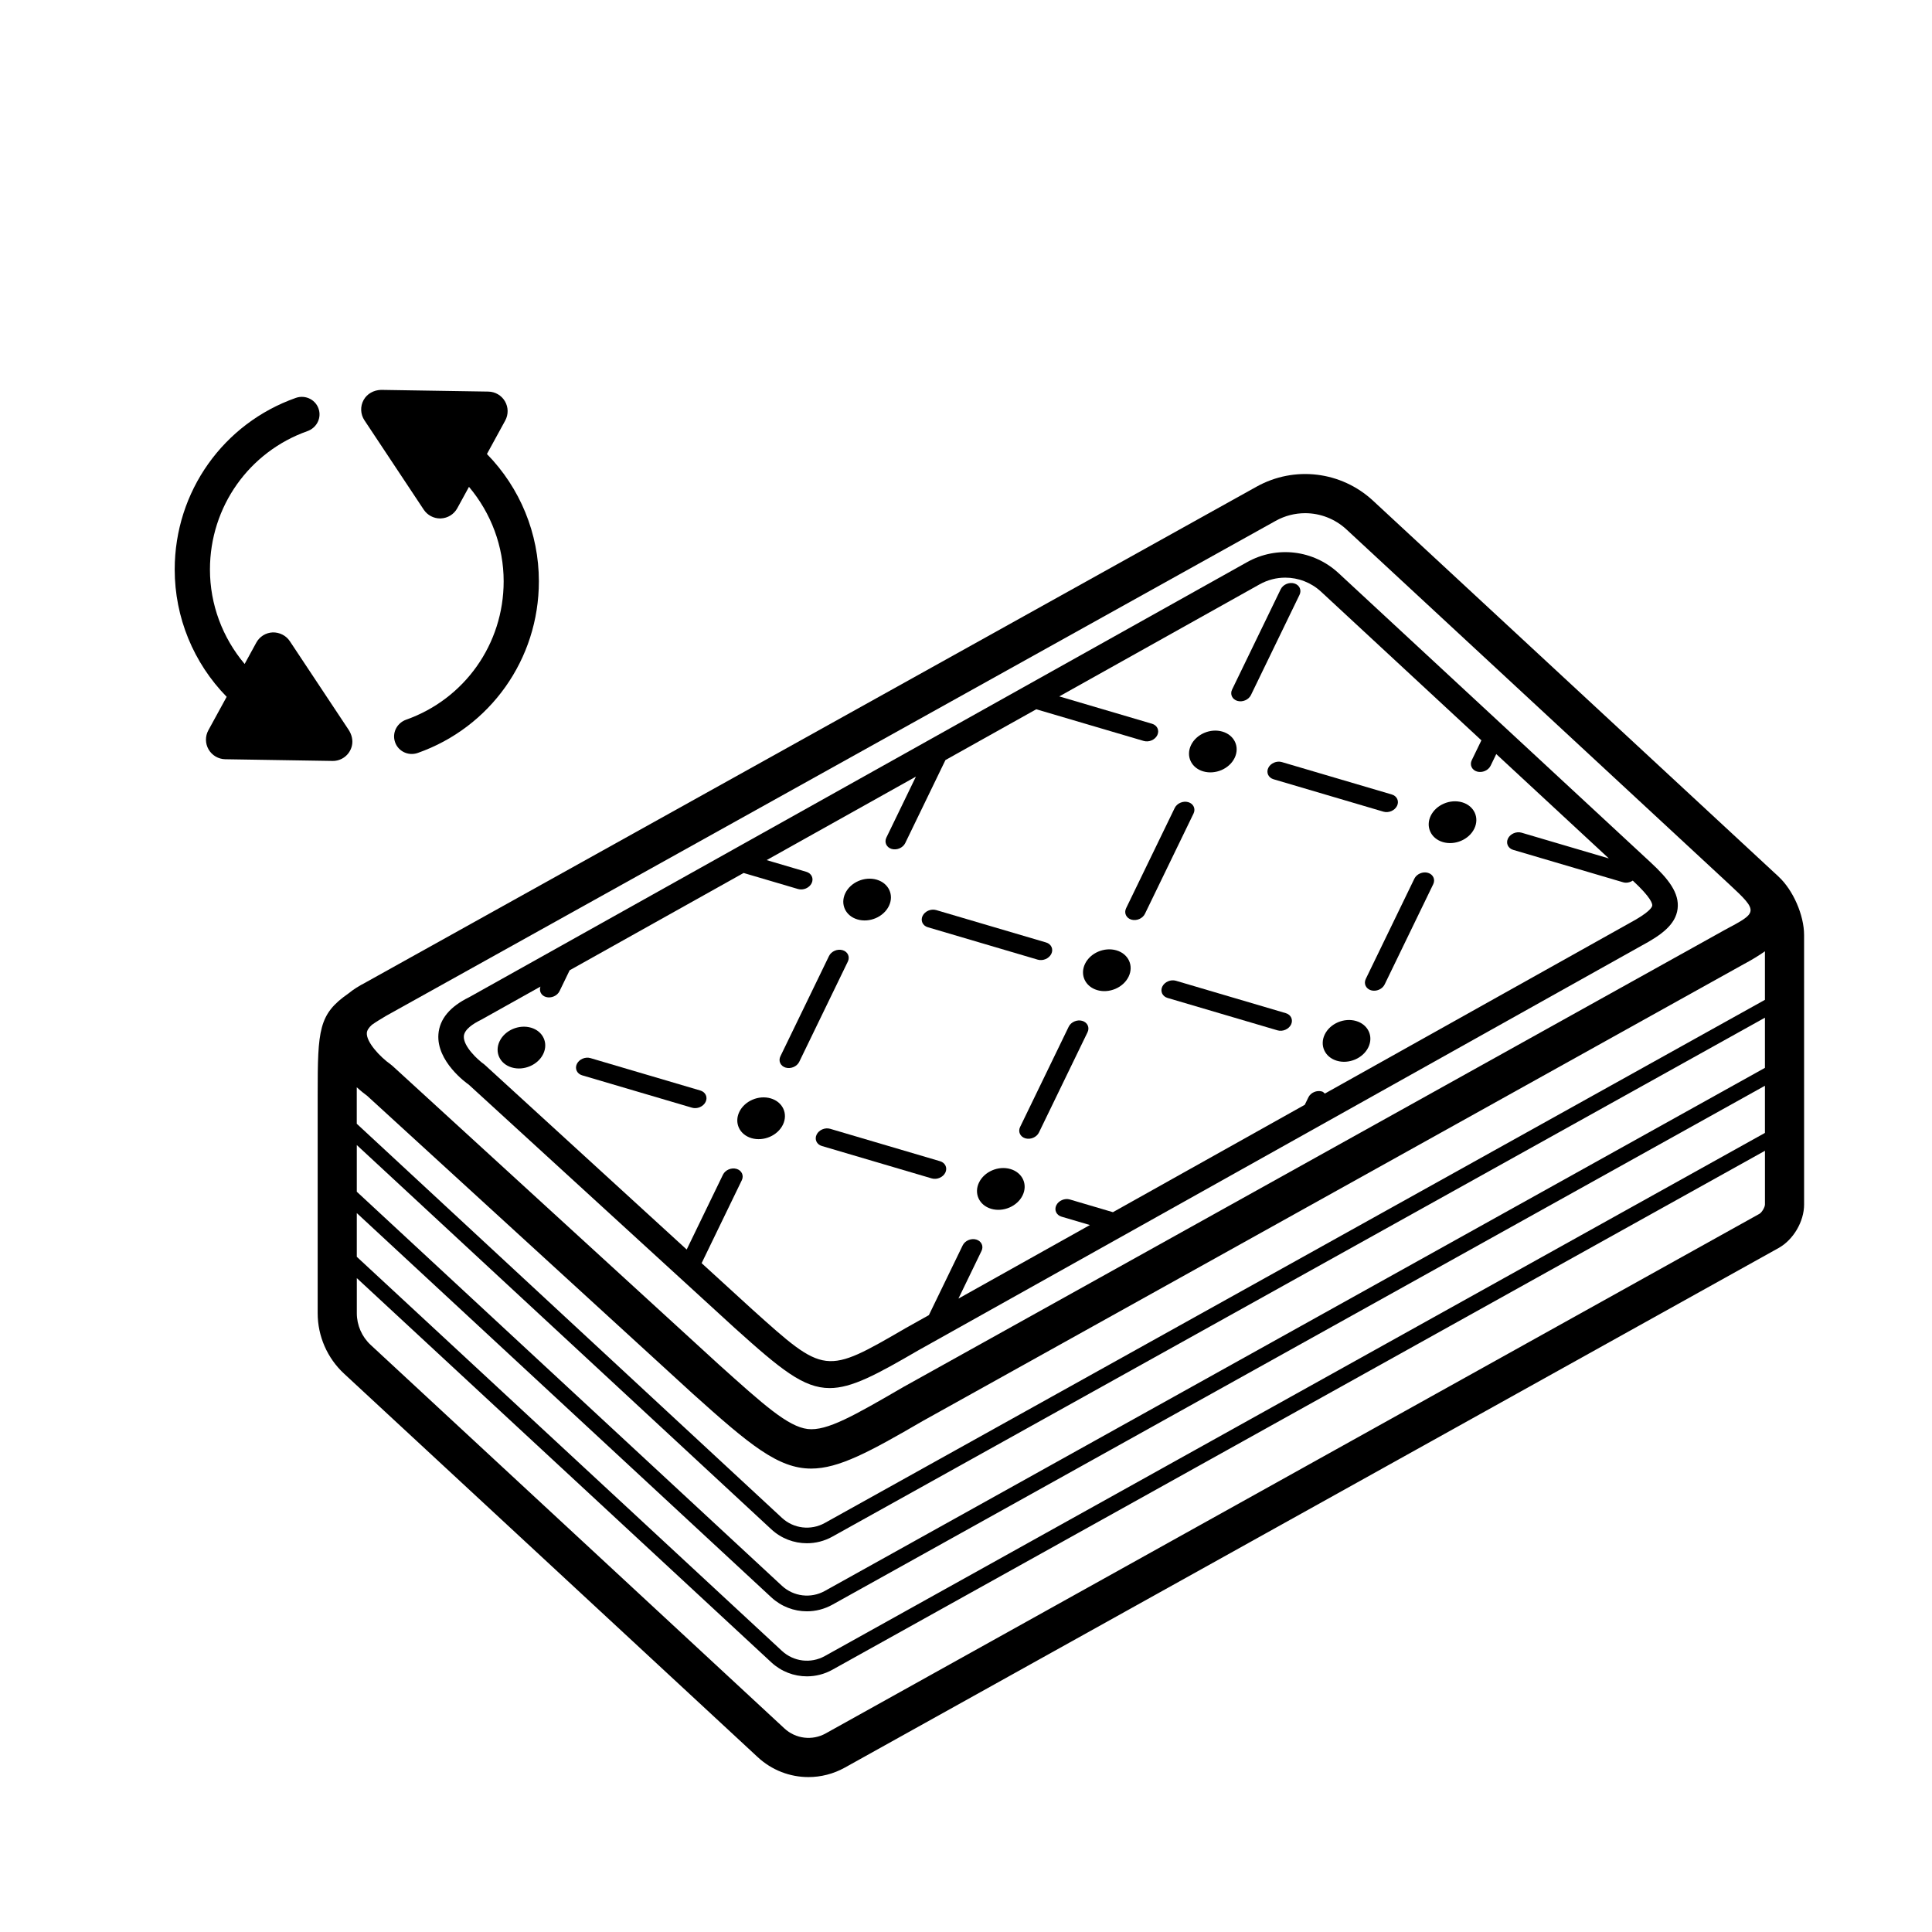 <?xml version="1.0" encoding="UTF-8"?>
<!-- Uploaded to: SVG Repo, www.svgrepo.com, Generator: SVG Repo Mixer Tools -->
<svg fill="#000000" width="800px" height="800px" version="1.1" viewBox="144 144 512 512" xmlns="http://www.w3.org/2000/svg">
 <g>
  <path d="m615.37 376.34-107.5-99.648c-8.43-7.812-20.828-9.301-30.867-3.719l-235.93 131.29c-0.035 0.023-0.066 0.039-0.102 0.066-1.844 0.938-3.402 1.934-4.644 2.961-7.856 5.465-8.141 9.512-8.141 26.711v58.02c0 6.066 2.543 11.895 6.988 16.008l109.62 101.62c3.758 3.492 8.578 5.297 13.453 5.297 3.289 0 6.609-0.828 9.637-2.508l247.44-137.69c3.934-2.18 6.781-7.031 6.781-11.539l-0.004-71.445c-0.008-5.231-2.898-11.859-6.738-15.422zm-3.637 67.891-249.15 138.64c-3.707 2.055-8.266 1.5-11.367-1.375l-112.66-104.43v-11.586l109.84 101.82c2.637 2.449 6.019 3.715 9.438 3.715 2.312 0 4.637-0.578 6.762-1.758l247.13-137.52v12.492zm-370.52-9.91 86.336 78.992c15.125 13.598 22.68 19.875 31.418 19.875 7.309 0 15.445-4.402 29.52-12.582l217.57-121.06c2.121-1.133 4.004-2.266 5.668-3.441v12.863l-249.15 138.64c-3.699 2.051-8.266 1.508-11.367-1.371l-112.66-104.43v-7.797-1.867c1.152 1.047 2.141 1.809 2.664 2.188zm370.52-7.332-249.15 138.63c-3.707 2.055-8.266 1.496-11.367-1.371l-112.66-104.43v-12.367l109.84 101.82c2.637 2.449 6.019 3.707 9.438 3.707 2.312 0 4.641-0.574 6.762-1.758l247.13-137.52v13.281zm-129.68-144.95c2.457-1.371 5.152-2.039 7.828-2.039 3.961 0 7.879 1.473 10.938 4.301l101.44 94.035c7.977 7.387 7.477 7.477-1.168 12.098l-217.73 121.16c-13.012 7.562-20.242 11.715-25.32 11.109-5.234-0.629-11.742-6.484-23.52-17.07l-86.531-79.18-0.527-0.422c-2.742-1.934-6.445-5.898-6.246-8.309 0.051-0.656 0.508-1.379 1.32-2.117 0.984-0.711 2.195-1.441 3.723-2.359zm128.23 183.63-247.44 137.69c-3.566 2-7.992 1.461-10.988-1.328l-109.63-101.62c-2.328-2.156-3.664-5.215-3.664-8.395v-9.301l109.84 101.82c2.637 2.449 6.019 3.715 9.438 3.715 2.312 0 4.641-0.574 6.762-1.758l247.13-137.52v14.234c0.004 0.711-0.828 2.117-1.453 2.465z"/>
  <path d="m268.17 431.39 70.574 64.578c12.09 10.867 18.133 15.887 25.121 15.887 5.84 0 12.344-3.516 23.594-10.055l191.49-107.14c5.394-2.883 9.094-5.644 9.629-9.777 0.543-4.238-2.465-8-7.148-12.344l-82.719-76.676c-6.609-6.117-16.32-7.297-24.188-2.906l-206.18 115.31c-5.106 2.492-7.844 5.789-8.156 9.809-0.551 7.199 7.426 12.961 7.984 13.316zm3.316-17.129 15.738-8.801c-0.406 1.176 0.18 2.371 1.457 2.75 1.371 0.402 2.992-0.293 3.602-1.543l2.68-5.535 46.105-25.785 14.426 4.254c1.375 0.402 2.992-0.293 3.602-1.543 0.605-1.254-0.02-2.609-1.391-3.012l-10.535-3.109 39.562-22.129-7.828 16.156c-0.609 1.25 0.02 2.609 1.391 3.012 1.375 0.402 2.992-0.293 3.602-1.547l10.66-22.008 24.066-13.457 28.48 8.395c1.375 0.406 2.992-0.289 3.602-1.543 0.605-1.254-0.02-2.609-1.395-3.012l-24.59-7.25 53.105-29.703c2.133-1.188 4.469-1.77 6.793-1.77 3.438 0 6.836 1.27 9.496 3.734l42.477 39.379-2.551 5.262c-0.609 1.254 0.02 2.609 1.391 3.012 1.375 0.402 2.992-0.293 3.602-1.543l1.496-3.09 29.832 27.652-23.125-6.816c-1.375-0.402-2.992 0.293-3.602 1.543s0.02 2.609 1.391 3.012l29.125 8.586c0.867 0.258 1.805 0.039 2.551-0.441l0.125 0.109c4.734 4.394 5.098 6.016 5.039 6.516-0.059 0.457-0.777 1.832-6.16 4.711l-80.609 45.102c-0.23-0.203-0.406-0.453-0.75-0.555-1.371-0.402-2.992 0.289-3.602 1.543l-0.961 1.984-50.844 28.461-11.406-3.367c-1.371-0.402-2.992 0.293-3.598 1.543-0.609 1.25 0.02 2.609 1.391 3.012l7.516 2.215-34.844 19.496 6.121-12.637c0.609-1.25-0.02-2.609-1.391-3.012-1.375-0.402-2.992 0.293-3.602 1.543l-8.957 18.484-6.066 3.394c-21.434 12.453-21.438 12.465-40.812-4.969l-13.348-12.195 10.645-21.973c0.609-1.25-0.02-2.609-1.391-3.012-1.375-0.406-2.992 0.289-3.602 1.543l-9.609 19.828-53.605-49.027c-1.793-1.246-5.652-4.871-5.453-7.523 0.148-1.801 2.461-3.297 4.559-4.324z"/>
  <path d="m462.86 348.42c3.188 0.941 6.918-0.656 8.328-3.562 1.41-2.91-0.031-6.031-3.219-6.973-3.188-0.941-6.918 0.656-8.328 3.562-1.414 2.914 0.027 6.039 3.219 6.973z"/>
  <path d="m471.91 329.74c1.375 0.406 2.992-0.289 3.602-1.543l12.879-26.57c0.609-1.254-0.02-2.609-1.391-3.012-1.375-0.402-2.992 0.293-3.602 1.543l-12.879 26.574c-0.609 1.246 0.02 2.606 1.391 3.008z"/>
  <path d="m371.24 387.66c3.188 0.941 6.918-0.656 8.328-3.562 1.41-2.91-0.035-6.031-3.219-6.973-3.188-0.938-6.918 0.656-8.328 3.566-1.414 2.906 0.027 6.031 3.219 6.969z"/>
  <path d="m434.77 406.39c3.188 0.938 6.918-0.656 8.324-3.566 1.41-2.906-0.031-6.031-3.219-6.969-3.188-0.941-6.918 0.656-8.328 3.562-1.406 2.91 0.035 6.031 3.223 6.973z"/>
  <path d="m389.89 389.73 29.125 8.59c1.371 0.402 2.992-0.293 3.602-1.543 0.605-1.25-0.02-2.609-1.395-3.012l-29.125-8.586c-1.375-0.402-2.992 0.289-3.602 1.543-0.605 1.25 0.02 2.606 1.395 3.008z"/>
  <path d="m526.38 367.16c3.188 0.938 6.918-0.656 8.328-3.566 1.41-2.906-0.035-6.031-3.219-6.973-3.188-0.938-6.918 0.656-8.328 3.566-1.41 2.906 0.031 6.031 3.219 6.973z"/>
  <path d="m480.11 347.5c-0.605 1.25 0.02 2.609 1.395 3.012l29.125 8.59c1.375 0.402 2.992-0.293 3.602-1.543s-0.02-2.609-1.391-3.012l-29.125-8.586c-1.379-0.41-2.996 0.285-3.606 1.539z"/>
  <path d="m503.4 414.58c-3.188-0.941-6.918 0.656-8.328 3.566-1.41 2.906 0.035 6.031 3.219 6.969 3.188 0.941 6.918-0.656 8.328-3.562 1.414-2.91-0.031-6.027-3.219-6.973z"/>
  <path d="m507.34 406.44c1.375 0.402 2.992-0.293 3.602-1.543l12.879-26.574c0.605-1.254-0.02-2.609-1.395-3.012-1.371-0.402-2.992 0.293-3.602 1.543l-12.879 26.574c-0.605 1.25 0.027 2.602 1.395 3.012z"/>
  <path d="m484.75 412.5-29.125-8.59c-1.371-0.402-2.992 0.293-3.602 1.543-0.605 1.254 0.02 2.609 1.395 3.012l29.125 8.586c1.375 0.406 2.992-0.289 3.602-1.543 0.605-1.25-0.02-2.606-1.395-3.008z"/>
  <path d="m443.82 387.71c1.375 0.402 2.992-0.289 3.602-1.543l12.879-26.574c0.609-1.25-0.02-2.609-1.391-3.012-1.375-0.402-2.992 0.289-3.602 1.543l-12.879 26.57c-0.609 1.25 0.02 2.606 1.391 3.016z"/>
  <path d="m279.63 426.89c3.188 0.938 6.918-0.656 8.328-3.566 1.41-2.906-0.035-6.031-3.219-6.973-3.188-0.938-6.918 0.656-8.328 3.566-1.41 2.91 0.027 6.031 3.219 6.973z"/>
  <path d="m343.15 445.62c3.188 0.941 6.918-0.656 8.328-3.562 1.41-2.91-0.035-6.031-3.219-6.973-3.188-0.941-6.918 0.656-8.328 3.562-1.41 2.914 0.031 6.035 3.219 6.973z"/>
  <path d="m298.27 428.97 29.125 8.586c1.371 0.406 2.992-0.289 3.602-1.543 0.609-1.25-0.02-2.609-1.395-3.012l-29.125-8.59c-1.375-0.402-2.992 0.293-3.602 1.543-0.602 1.25 0.023 2.613 1.395 3.016z"/>
  <path d="m411.78 453.81c-3.188-0.938-6.918 0.656-8.328 3.566-1.41 2.906 0.035 6.031 3.223 6.973 3.188 0.938 6.918-0.656 8.328-3.566 1.414-2.91-0.027-6.027-3.223-6.973z"/>
  <path d="m360.41 444.69c-0.609 1.254 0.02 2.609 1.391 3.012l29.125 8.59c1.371 0.402 2.992-0.293 3.602-1.543 0.605-1.254-0.02-2.609-1.395-3.012l-29.125-8.59c-1.371-0.406-2.988 0.289-3.598 1.543z"/>
  <path d="m352.21 426.93c1.371 0.402 2.992-0.289 3.602-1.543l12.879-26.57c0.609-1.254-0.02-2.609-1.391-3.012-1.375-0.402-2.992 0.289-3.602 1.543l-12.879 26.574c-0.609 1.25 0.02 2.602 1.391 3.008z"/>
  <path d="m415.73 445.67c1.375 0.402 2.992-0.293 3.602-1.543l12.879-26.574c0.609-1.25-0.02-2.609-1.391-3.012-1.375-0.402-2.992 0.293-3.602 1.543l-12.879 26.574c-0.613 1.25 0.02 2.606 1.391 3.012z"/>
  <path d="m220.8 313.91c-1.004-1.512-2.746-2.359-4.539-2.316-1.82 0.082-3.461 1.098-4.328 2.691l-3.102 5.672c-5.871-6.969-9.191-15.781-9.191-25.027 0-16.691 10.422-31.215 25.82-36.672 2.289-0.812 3.648-3.144 3.094-5.5-0.645-2.727-3.523-4.246-6.168-3.309-19.129 6.746-32.086 24.766-32.086 45.484 0 12.68 4.977 24.742 13.77 33.73l-4.852 8.867c-0.871 1.598-0.848 3.527 0.07 5.098 0.918 1.57 2.586 2.543 4.402 2.578l28.434 0.453h0.082c2.344 0 4.457-1.578 5.043-3.977 0.363-1.473-0.035-3.031-0.871-4.297z"/>
  <path d="m260.63 281.39c0.074 0 0.145-0.004 0.223-0.004 1.812-0.082 3.457-1.098 4.328-2.695l3.102-5.672c5.871 6.969 9.191 15.781 9.191 25.027 0 16.695-10.422 31.215-25.824 36.672-2.281 0.812-3.648 3.144-3.09 5.508 0.645 2.727 3.516 4.242 6.16 3.309 19.129-6.746 32.086-24.766 32.086-45.488 0-12.68-4.977-24.742-13.766-33.73l4.848-8.867c0.871-1.598 0.848-3.527-0.07-5.098-0.91-1.57-2.586-2.543-4.398-2.578l-28.434-0.453c-1.914 0.051-3.715 1.008-4.637 2.699-0.922 1.688-0.836 3.75 0.227 5.356l15.723 23.695c0.973 1.453 2.598 2.32 4.332 2.32z"/>
 </g>
</svg>